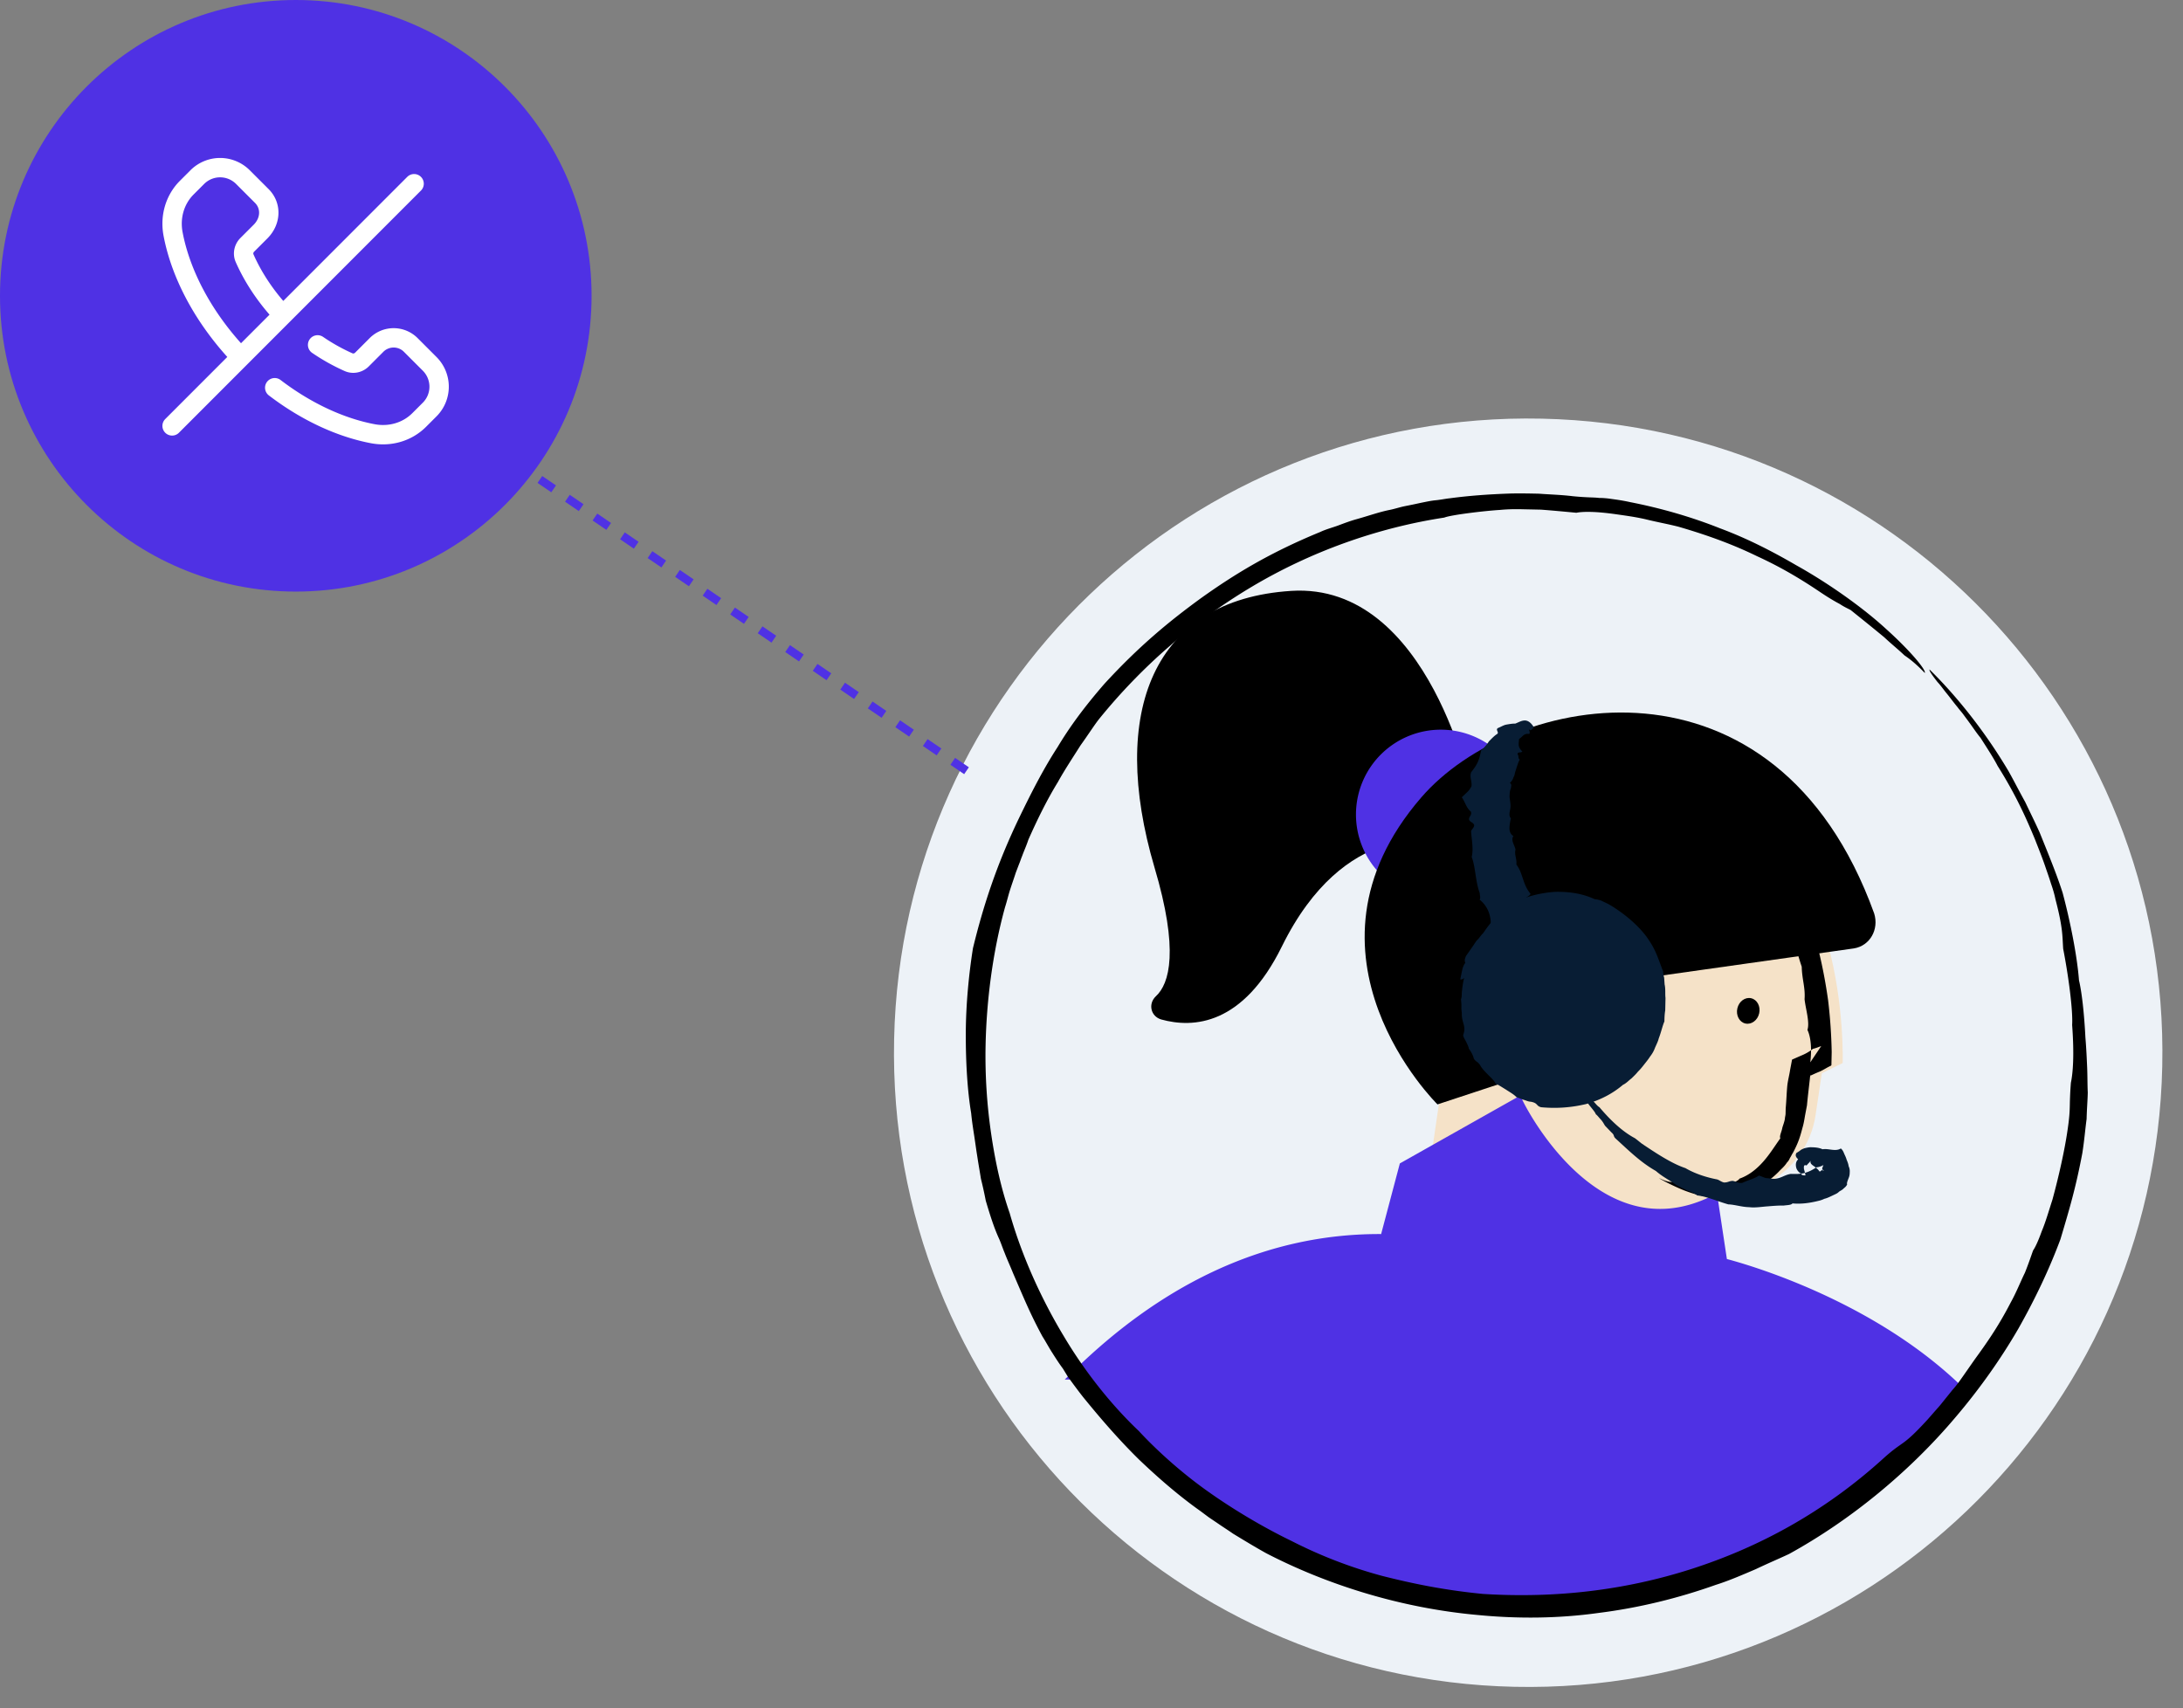 <svg xmlns="http://www.w3.org/2000/svg" width="262px" height="205px" fill="none" aria-hidden="true"><rect width="100%" height="100%" fill="#808080" stroke="none"/><defs><linearGradient class="cerosgradient" data-cerosgradient="true" id="CerosGradient_idad08fdde6" gradientUnits="userSpaceOnUse" x1="50%" y1="100%" x2="50%" y2="0%"><stop offset="0%" stop-color="#d1d1d1"/><stop offset="100%" stop-color="#d1d1d1"/></linearGradient><linearGradient/></defs><path fill="#EDF2F7" d="M181.766 202.445c-42.028-.908-75.363-35.715-74.455-77.744.908-42.028 35.715-75.363 77.744-74.455 42.028.908 75.363 35.715 74.455 77.744-.908 42.028-35.715 75.363-77.744 74.455Z"/><path fill="#EDF2F7" d="M181.979 192.587c-36.584-.79-65.601-31.089-64.81-67.673.79-36.584 31.089-65.601 67.673-64.81 36.584.79 65.601 31.088 64.81 67.673-.79 36.584-31.088 65.601-67.673 64.81Z"/><path fill="#000" d="M154.973 70.916c-16.644 1.055-21.888 14.593-16.418 33.171 2.967 9.966 1.819 13.973.16 15.493-.939.899-.618 2.391.647 2.772 3.867 1.074 9.816.708 14.476-8.74 7.546-15.327 18.521-12.614 18.521-12.614l4.293-5.566c.071.002-5.035-25.57-21.679-24.516Z"/><path fill="#4F31E4" stroke="#4F31E4" stroke-miterlimit="10" stroke-width="3.536" d="M172.742 106.169a8.415 8.415 0 1 1 8.595-8.23 8.414 8.414 0 0 1-8.595 8.23Z"/><path fill="#F5E2C8" d="M205.885 143.523c1.05.518-4.714-1.163-3.732-.788 6.877 2.553 14.677-1.663 15.753-8.925l.745-5.006 2.502-1.219s.957-27.917-17.286-31.423l-27.135 8.679-5.147 35.253 14.346.522 15.387 8.042 4.567-5.135Z"/><path fill="#000" fill-rule="evenodd" d="M199.141 141.397c-.002.071 1.677.956 3.009 1.479.982.375 2.176.755 3.449.782.705.086.567-.058 1.133-.046.92-.051 1.701-.175 2.412-.372.783-.195 1.497-.534 2.428-1.079.933-.617 1.582-1.169 2.089-1.724.289-.276.578-.553.797-.902.145-.138.291-.347.366-.558.146-.209.221-.419.367-.628.59-1.119.816-1.751 1.125-2.947.152-.491.233-.985.315-1.478l.239-1.268c.094-1.059.264-2.399.353-3.246.005-.212.079-.352.08-.423l-.074.14c.429-.203.715-.338 1.215-.539.571-.271.716-.409 1.287-.68l.073-.069.001-.071.002-.07.03-1.414a61.683 61.683 0 0 0-.431-6.234c-.368-2.625-1.003-5.963-1.999-8.955-.131-.498-.4-1.14-.534-1.497-1.005-2.568-2.57-5.43-4.156-7.304-.415-.433-.69-.793-1.175-1.298-.762-.724-1.112-.873-1.807-1.454-.418-.292-.767-.511-.976-.657-.347-.29-.976-.658-1.535-.953-.349-.22-.77-.37-1.192-.521-.21-.075-.419-.221-.63-.296l-.631-.226c-.843-.301-1.759-.463-2.463-.62 0 0 .422.151.915.233.21.075.492.152.774.158l.632.226c.351.149.632.225.842.3.28.148.491.223.631.297l1.118.59c.489.294.554.578.691.793.418.292.974.728 1.182.945.487.364.693.652.759.865.277.289.421.151.695.581.41.646 1.378 1.657 1.226 2.149.211.075.486.434.689.863.272.501.334.927.397 1.282.273.43.476.859.679 1.288.411.645-.229.773-.027 1.272 1.498 2.65 1.797 5.202 2.729 7.91.037 1.557.441 2.485.34 3.898.117 1.134.647 2.772.344 3.685.474 1 .511 2.557.341 3.897l1.315-1.952c-.357.134-.713.268-.997.332a5.746 5.746 0 0 1-1.433.818l-1.071.472-.239 1.268c-.083.564-.237 1.127-.321 1.761-.089.847-.111 1.837-.203 2.825l-.008.354-.006.282c-.004.212-.079.423-.084.635-.08.423-.229.773-.306 1.054-.081.494-.375.983-.239 1.268-.656.906-1.243 1.883-2.041 2.785-.797.903-1.733 1.66-2.874 2.06-.075.211-.645.411-.862.618-.711.197-.85.053-1.417.111-.075.211-.361.346-.716.409a7.02 7.02 0 0 1-1.275.114c-1.339-.241-2.043-.398-2.954-.771-.492-.152-.563-.154-.775-.159-.146.21-1.059-.093-1.618-.388Z" clip-rule="evenodd"/><path fill="#000" d="M209.478 122.838c-.724-.165-1.155-.978-.964-1.815.19-.838.932-1.383 1.655-1.218.723.165 1.155.977.964 1.815-.191.837-.932 1.383-1.655 1.218ZM222.511 113.823l-24.334 3.435-1.774 6.822c-.306 1.054-1.789.951-1.978-.114-.434-2.838-1.292-5.686-3.053-6.007-3.805-.648-7.836 5.843-3.744 9.609l-15.102 4.979s-18.285-17.936-1.963-36.822c10.955-12.706 42.561-18.813 54.373 13.906.595 1.923-.508 3.879-2.425 4.192Z"/><path fill="#4F31E4" fill-rule="evenodd" stroke="#4F31E4" stroke-miterlimit="10" stroke-width="1.414" d="M205.515 144.293c-14.365 6.833-23.368-11.822-23.368-11.822l-13.533 7.63-2.31 8.72c-15.131-.256-27.38 6.906-36.772 16.039a83.932 83.932 0 0 0 6.065 7.345c25.316 26.434 67.309 27.341 93.743 2.026 2.239-2.144 4.269-4.434 6.159-6.798-11.631-11.639-28.871-15.76-28.871-15.76l-1.113-7.38Z" clip-rule="evenodd"/><path fill="#000" fill-rule="evenodd" d="M231.006 80.764c.218-.279-1.642-2.582-4.625-5.263-2.913-2.68-7.094-5.6-10.798-7.66-2.654-1.543-5.731-3.166-9.169-4.442-3.366-1.346-7.092-2.417-10.754-3.133-1.056-.234-1.832-.322-2.396-.405a9.497 9.497 0 0 0-1.342-.1c-.705-.086-1.343-.029-3.178-.21-1.411-.172-2.754-.2-4.025-.299-1.273-.027-2.545-.055-3.749-.01-2.406.09-4.673.253-6.943.557-.567.059-1.136.188-1.773.245-.568.058-1.136.187-1.776.315a73 73 0 0 1-1.847.384c-.639.128-1.209.328-1.849.456-1.278.255-2.561.722-3.985 1.116-.711.197-1.424.464-2.137.732-.713.267-1.495.462-2.21.8-6.066 2.486-10.295 5.083-14.246 7.897-3.88 2.816-7.553 5.85-11.682 10.357-2.466 2.847-4.142 5.145-5.61 7.588-1.536 2.372-2.864 4.89-4.492 8.25-2.887 5.949-4.483 11.078-5.648 15.862-.491 3.101-.853 6.772-.859 10.308-.006 3.536.205 6.865.644 9.491.115 1.205.304 2.27.427 3.122l.185 1.277c.061.426.124.781.186 1.206.125.781.251 1.491.375 2.272.196.782.389 1.635.58 2.629.593 1.993.992 3.204 1.531 4.418.271.572.469 1.213.738 1.855.268.713.606 1.428 1.009 2.427 1.414 3.284 2.086 4.925 3.514 7.573.41.646.75 1.289 1.161 1.935.41.645.82 1.291 1.302 1.938l.614 1.003.687.934c.482.647.963 1.294 1.445 1.871 1.999 2.448 4.138 4.899 6.424 7.141 2.356 2.243 4.786 4.347 7.364 6.171l.974.728.976.658c.627.438 1.325.877 1.952 1.315 1.327.807 2.653 1.613 3.981 2.349 7.135 3.691 15.984 6.57 25.444 7.411 4.729.456 9.61.42 14.434-.254 4.822-.603 9.586-1.773 14.077-3.374 1.495-.463 3.209-1.204 4.779-1.877 1.572-.744 3-1.35 4.001-1.823 7.301-4.016 14.428-9.803 20.09-16.541 2.831-3.334 5.385-6.957 7.442-10.519 2.059-3.634 3.764-7.275 5.041-10.713 1.068-3.584 1.83-6.114 2.628-10.34.246-1.551.346-2.893.513-4.091.026-1.202.118-2.19.139-3.18-.049-.991-.028-1.981-.075-3.043-.048-1.062-.094-2.195-.207-3.541-.148-2.974-.446-5.527-.771-6.877-.22-2.905-1.049-7.096-1.965-10.511-.729-2.279-1.737-4.705-2.744-7.203-.54-1.214-1.15-2.43-1.759-3.715-.681-1.218-1.291-2.433-1.972-3.65-2.798-4.729-6.241-9.047-9.497-12.23-.073.14.339.715.958 1.507.346.36.689.863 1.102 1.367.414.504.826 1.08 1.308 1.655.206.288.483.577.689.864.206.287.481.647.687.934.481.647.892 1.293 1.374 1.869.821 1.29 1.574 2.439 2.049 3.368 2.257 3.586 3.47 6.37 4.478 8.797.469 1.212.94 2.354 1.338 3.565.2.57.4 1.14.598 1.781.2.57.398 1.211.526 1.851.915 3.485.824 4.403.932 5.961.637 3.267 1.184 7.381 1.075 9.147.274 3.684.087 5.802-.149 6.928a43.66 43.66 0 0 0-.129 2.685c-.014.637-.031 1.414-.278 3.036-.333 2.326-1.038 5.494-1.806 8.307-.455 1.404-.837 2.74-1.284 3.791-.377 1.053-.749 1.894-1.041 2.312-.225.631-.528 1.544-.977 2.666-.517 1.05-1.041 2.383-1.704 3.571-1.55 3.008-3.008 5.027-4.32 6.838l-1.314 1.881c-.438.627-.876 1.254-1.383 1.809l-1.454 1.808-1.522 1.735c-3.115 3.398-2.811 2.415-5.264 4.625-7.142 6.494-15.013 10.709-23.062 13.294-8.048 2.584-16.414 3.535-25.031 2.995-4.659-.454-8.461-1.243-12.119-2.171a55.568 55.568 0 0 1-10.872-4.196c-3.22-1.555-6.992-3.758-10.335-6.164-3.343-2.407-6.185-5.085-7.982-7.034-2.98-2.822-6.22-6.712-8.95-11.297-2.732-4.515-5.095-9.73-6.54-14.853-.999-2.851-1.708-6.049-2.202-9.384a64.27 64.27 0 0 1-.685-10.836c.11-5.09.802-10.946 2.337-16.5.227-.703.384-1.407.611-2.109.227-.702.453-1.334.68-2.036l.375-.983c.149-.35.226-.631.375-.982.226-.631.523-1.262.75-1.964 1.115-2.522 2.298-4.901 3.545-6.925.809-1.468 1.833-3.002 2.712-4.398.948-1.323 1.753-2.579 2.261-3.204a69.02 69.02 0 0 1 18.236-15.803c7.094-4.232 15.077-7.101 23.167-8.34.856-.336 4.898-.814 6.669-.918 1.205-.115 2.124-.095 2.901-.078l2.05.044c1.271.098 2.33.192 4.236.374.284-.064.851-.123 1.7-.104.848.018 1.836.11 3.035.278 1.128.165 2.468.336 3.735.646 1.266.31 2.605.551 3.801.86 3.936 1.146 6.811 2.27 9.401 3.528 2.591 1.187 4.897 2.51 7.407 4.191 1.185.804 1.953 1.245 2.513 1.54.558.365.908.514 1.328.736.903.727 2.363 1.89 4.031 3.27.763.723 1.666 1.45 2.429 2.174.976.658 1.738 1.381 2.43 2.104Z" clip-rule="evenodd"/><path fill="#081D34" fill-rule="evenodd" d="M184.112 87.318c-.819-1.361-1.54-.74-2.253-.473-.353-.007-.708.056-1.063.119s-.643.269-.999.403c-.358.204.131.497-.086.705-.43.274-.721.62-1.01.898-.219.349-.51.696-.943 1.11-.238 1.198-.461 1.688-1.188 2.592-.226.632.119 1.064.034 1.698-.147.28-.293.49-.51.697l-.65.622c.412.575.538 1.285 1.095 1.721.132.428-.225.561-.232.915.063.355.558.365.621.72-.006.283-.294.49-.369.7.049.991.309 2.058.074 3.113.469 1.213.432 2.91.967 4.336-.006.283.129.568-.016.777 1.251 1.018 1.501 2.508 1.26 3.847.421.151.274.43.409.716.417.363 1.127.237 1.615.53.137.215.276.36.558.366-.219.349-.155.633-.233.985.91.444.815 1.574 1.798 1.878.932-.546.234-.985.457-1.476-.414-.504-.193-.923-.397-1.281-.065-.285.366-.558.725-.833-.137-.215-.344-.432-.197-.712-.207-.217-.203-.429.083-.564-.066-.214-.353-.008-.347-.29.15-.421-.404-.929.241-1.339-.212-.005-.349-.22-.415-.433-.065-.285.081-.494.227-.703l-.269-.642c-.206-.287.577-.483.583-.765-.966-1.153-.867-2.424-1.693-3.503.086-.705-.258-1.137-.103-1.77-.06-.497-.612-1.145-.248-1.632-.349-.22-.482-.577-.473-1 .007-.354.087-.777.166-1.129-.345-.432-.051-.92-.041-1.415.008-.354-.055-.709-.116-1.135.007-.353.016-.777.164-1.057.004-.212.152-.492-.128-.64.217-.207.363-.416.44-.697.146-.209.152-.492.227-.702.075-.21.152-.492.227-.703.076-.21.152-.492.298-.7-.278-.219-.061-.426-.269-.643.008-.353.428-.132.574-.341-.624-.58-.403-1-.392-1.494.502-.343.58-.695 1.215-.61.145-.139.008-.354-.057-.638.203.429.424.01.639-.128ZM216.689 141.069c-.062-.426-.197-.712-.193-.924.003-.141.005-.212.077-.281.072-.069.142.003.212.005.071.001.145-.139.289-.277a.975.975 0 0 0 .218-.278l-.001.07-.002.071c-.004.212.205.358.414.504.209.146.487.364.624.579.137.216.359-.275.498-.13.067.143-.005.212-.071-.002-.069-.072-.066-.213.008-.353.001-.071.073-.14.075-.211.072-.069-.287.206-.854.265-.503.342-.932.545-1.43.676-.498.131-.992.12-1.629.106-.78.125-1.143.541-1.993.594-.353-.008-.705-.086-.988-.092-.281-.077-.561-.225-.842-.301-.288.205-.644.339-1.001.473-.356.134-.713.268-.999.403-.496.06-.704-.157-1.126-.237-.424-.009-.57.2-1.065.189-.352-.078-.56-.295-.841-.371-1.268-.24-2.673-.695-3.79-1.355-1.615-.53-3.498-1.773-5.241-2.943-.278-.218-.626-.508-.835-.654-1.678-.885-3.2-2.474-4.234-3.699-.349-.22-.484-.506-.832-.796-.484-.506-.765-.582-1.18-1.016-.206-.287-.415-.433-.554-.578-.206-.287-.481-.646-.685-1.005-.689-.863-1.513-2.013-2.131-2.875 0 0 .617.933.89 1.363.549.79.754 1.148 1.167 1.652.204.358.274.431.34.644.206.288.55.719.618.862.275.36.413.504.481.647.206.288.207.217.413.504.274.431.966 1.153 1.03 1.437.14.074.346.361.554.578.276.289.411.575.548.79l.761.794c.417.363.203.429.48.718 1.664 1.521 3.049 2.895 4.866 3.924.833.726 1.534 1.024 2.439 1.68.349.22.91.444 1.33.665.491.152.911.373 1.189.592 1.059.093 2.39.688 3.726 1.07.353.008.776.088 1.198.168.423.08.846.159 1.341.17.634.085 1.415-.04 2.124-.095.708-.056 1.346-.113 1.982-.099.426-.062.921-.051 1.067-.26.988.092 1.981-.028 3.047-.288.285-.064.498-.13.784-.266.284-.064.57-.2.856-.335l.429-.203c.143-.067.286-.135.43-.273.144-.139.358-.205.503-.343.216-.208.359-.275.507-.555-.067-.214.081-.493.232-.914.075-.211.079-.423.086-.706a1.338 1.338 0 0 0-.13-.569c-.061-.425-.198-.64-.264-.854-.066-.214-.134-.357-.201-.499-.136-.286-.2-.571-.479-.789-.645.411-1.484-.032-2.194.094-.49-.223-.985-.233-1.41-.242-.212-.005-.496.06-.78.124-.143.068-.357.134-.501.272-.072.069-.215.137-.288.206-.07-.001-.072.069-.142.068-.22.349-.013.565.195.782-.145.138-.363.417-.234.985.065.285.34.644.621.721-.004.212.208.217.491.223Z" clip-rule="evenodd"/><path fill="#081D34" d="M186.763 131.581c-6.403-.138-11.482-5.441-11.343-11.845.138-6.403 5.441-11.481 11.844-11.343 6.404.138 11.482 5.441 11.344 11.845-.139 6.403-5.442 11.481-11.845 11.343Z"/><path fill="#081D34" fill-rule="evenodd" d="M175.255 117.54c.422.08.716-.409.942-1.04.147-.28.296-.63.445-.981.22-.349.369-.699.587-.977.724-.763 1.594-1.734 2.528-2.421.575-.412.224-.561.725-.833.216-.137.358-.205.574-.342.213-.066.358-.204.501-.272a6.5 6.5 0 0 1 1-.473c.713-.268 1.426-.535 2.417-.584.498-.131.924-.193 1.35-.254.212.004.425-.062.638-.057l.565.012a8.39 8.39 0 0 1 2.392.618c.281.076.491.152.773.228.21.076.422.08.631.226l.632.226c.211.075.42.221.699.369.418.292.693.651 1.039 1.013.275.359.481.646.614 1.074.837.513 1.594 1.519 2.216 2.169.411.646.332.998.532 1.568.135.286.201.499.34.644.137.215.204.358.267.713.065.284.06.496-.015.707-.005.212-.08.423-.084.635.101 1.841-.443 4.092-1.607 5.623a9.07 9.07 0 0 1-2.683 3.054 10.828 10.828 0 0 1-4 1.824c-.214.066-.497.06-.781.124-.283-.006-.497.06-.707-.015-1.21.327-2.693.225-4.028-.158a8.178 8.178 0 0 1-3.209-2.05c-.282-.076-.489-.293-.628-.438-.209-.146-.345-.361-.551-.648-.209-.146-.348-.29-.488-.364-.138-.145-.278-.218-.418-.292a1.501 1.501 0 0 1-.418-.292c-.138-.145-.278-.218-.415-.433-.273-.431-.478-.789-.687-.935-.066-.213-.129-.568-.194-.853-.064-.284-.127-.639-.121-.922a3.457 3.457 0 0 1-.398-1.211c-.066-.213-.062-.426-.128-.639l-.055-.709c-.062-.425.019-.919.029-1.343l.027-1.272c-.283-.006-.433.415-.515.908-.081.493-.095 1.13-.244 1.48.063.355.056.709.05.991-.007.283.058.567.053.779-.01.495.124.852.254 1.35.128.639-.018.848-.096 1.2.064.284.27.572.405.858.136.285.271.571.268.713.412.574.546.931.61 1.215.274.431.418.292.761.795.407.787 1.731 1.735 1.861 2.233.282.076.7.368 1.189.662.557.365.977.587 1.323.948.281.077.561.224.842.301.281.077.561.224.844.23.916.162.625.509 1.259.664 1.976.184 3.748.01 5.383-.379 1.637-.459 3.138-1.205 4.435-2.309.429-.203.72-.55 1.007-.756.289-.277.578-.553.796-.831.289-.277.507-.555.725-.833.218-.279.509-.626.728-.975.219-.278.438-.627.589-1.048.149-.351.37-.77.449-1.122.299-.772.457-1.546.68-2.037.009-.424.018-.848.1-1.341l.032-1.485c-.06-.496.023-1.06-.106-1.629l-.054-.779c-.065-.284-.129-.569-.125-.781-.47-1.142-.796-2.422-1.688-3.714-1.094-1.721-3.18-3.393-4.857-4.349-.28-.147-.63-.296-.91-.444-.281-.077-.562-.153-.774-.158-1.4-.667-3.022-.914-4.72-.88a13.86 13.86 0 0 0-4.764 1.17c-.077.281-.79.549-1.008.827-.719.55-.999.403-1.575.885.066.214-.154.563-.444.91-.291.348-.583.766-.875 1.184-.289.277-.436.556-.653.764-.217.207-.364.487-.51.696l-.438.627-.438.627c-.223.491-.155.633-.089.847-.144.138-.293.489-.372.841-.078.352-.158.774-.236 1.126Z" clip-rule="evenodd"/><path stroke="#4F31E4" stroke-dasharray="2 2" d="M116 92.5 64 57"/><circle cx="35.5" cy="35.5" r="35.5" fill="#4F31E4"/><path stroke="#fff" stroke-linecap="round" stroke-linejoin="round" stroke-width="2.324" d="M49.7 22.049 20.654 51.114M32.972 46.532c3.832 2.926 7.943 4.796 11.779 5.523 2.052.387 4.122-.212 5.557-1.646l1.26-1.26a3.874 3.874 0 0 0 0-5.479l-2.27-2.271a2.903 2.903 0 0 0-4.108 0l-1.748 1.75c-.42.42-1.058.562-1.602.322a23.512 23.512 0 0 1-3.723-2.08M33.953 37.803c-2.002-2.122-3.555-4.452-4.598-6.818-.239-.542-.1-1.18.321-1.6l1.586-1.585c1.3-1.3 1.3-3.137.165-4.272l-2.272-2.273a3.872 3.872 0 0 0-5.476 0l-1.262 1.262c-1.435 1.435-2.034 3.505-1.646 5.558.92 4.868 3.692 10.171 8.123 14.792"/></svg>